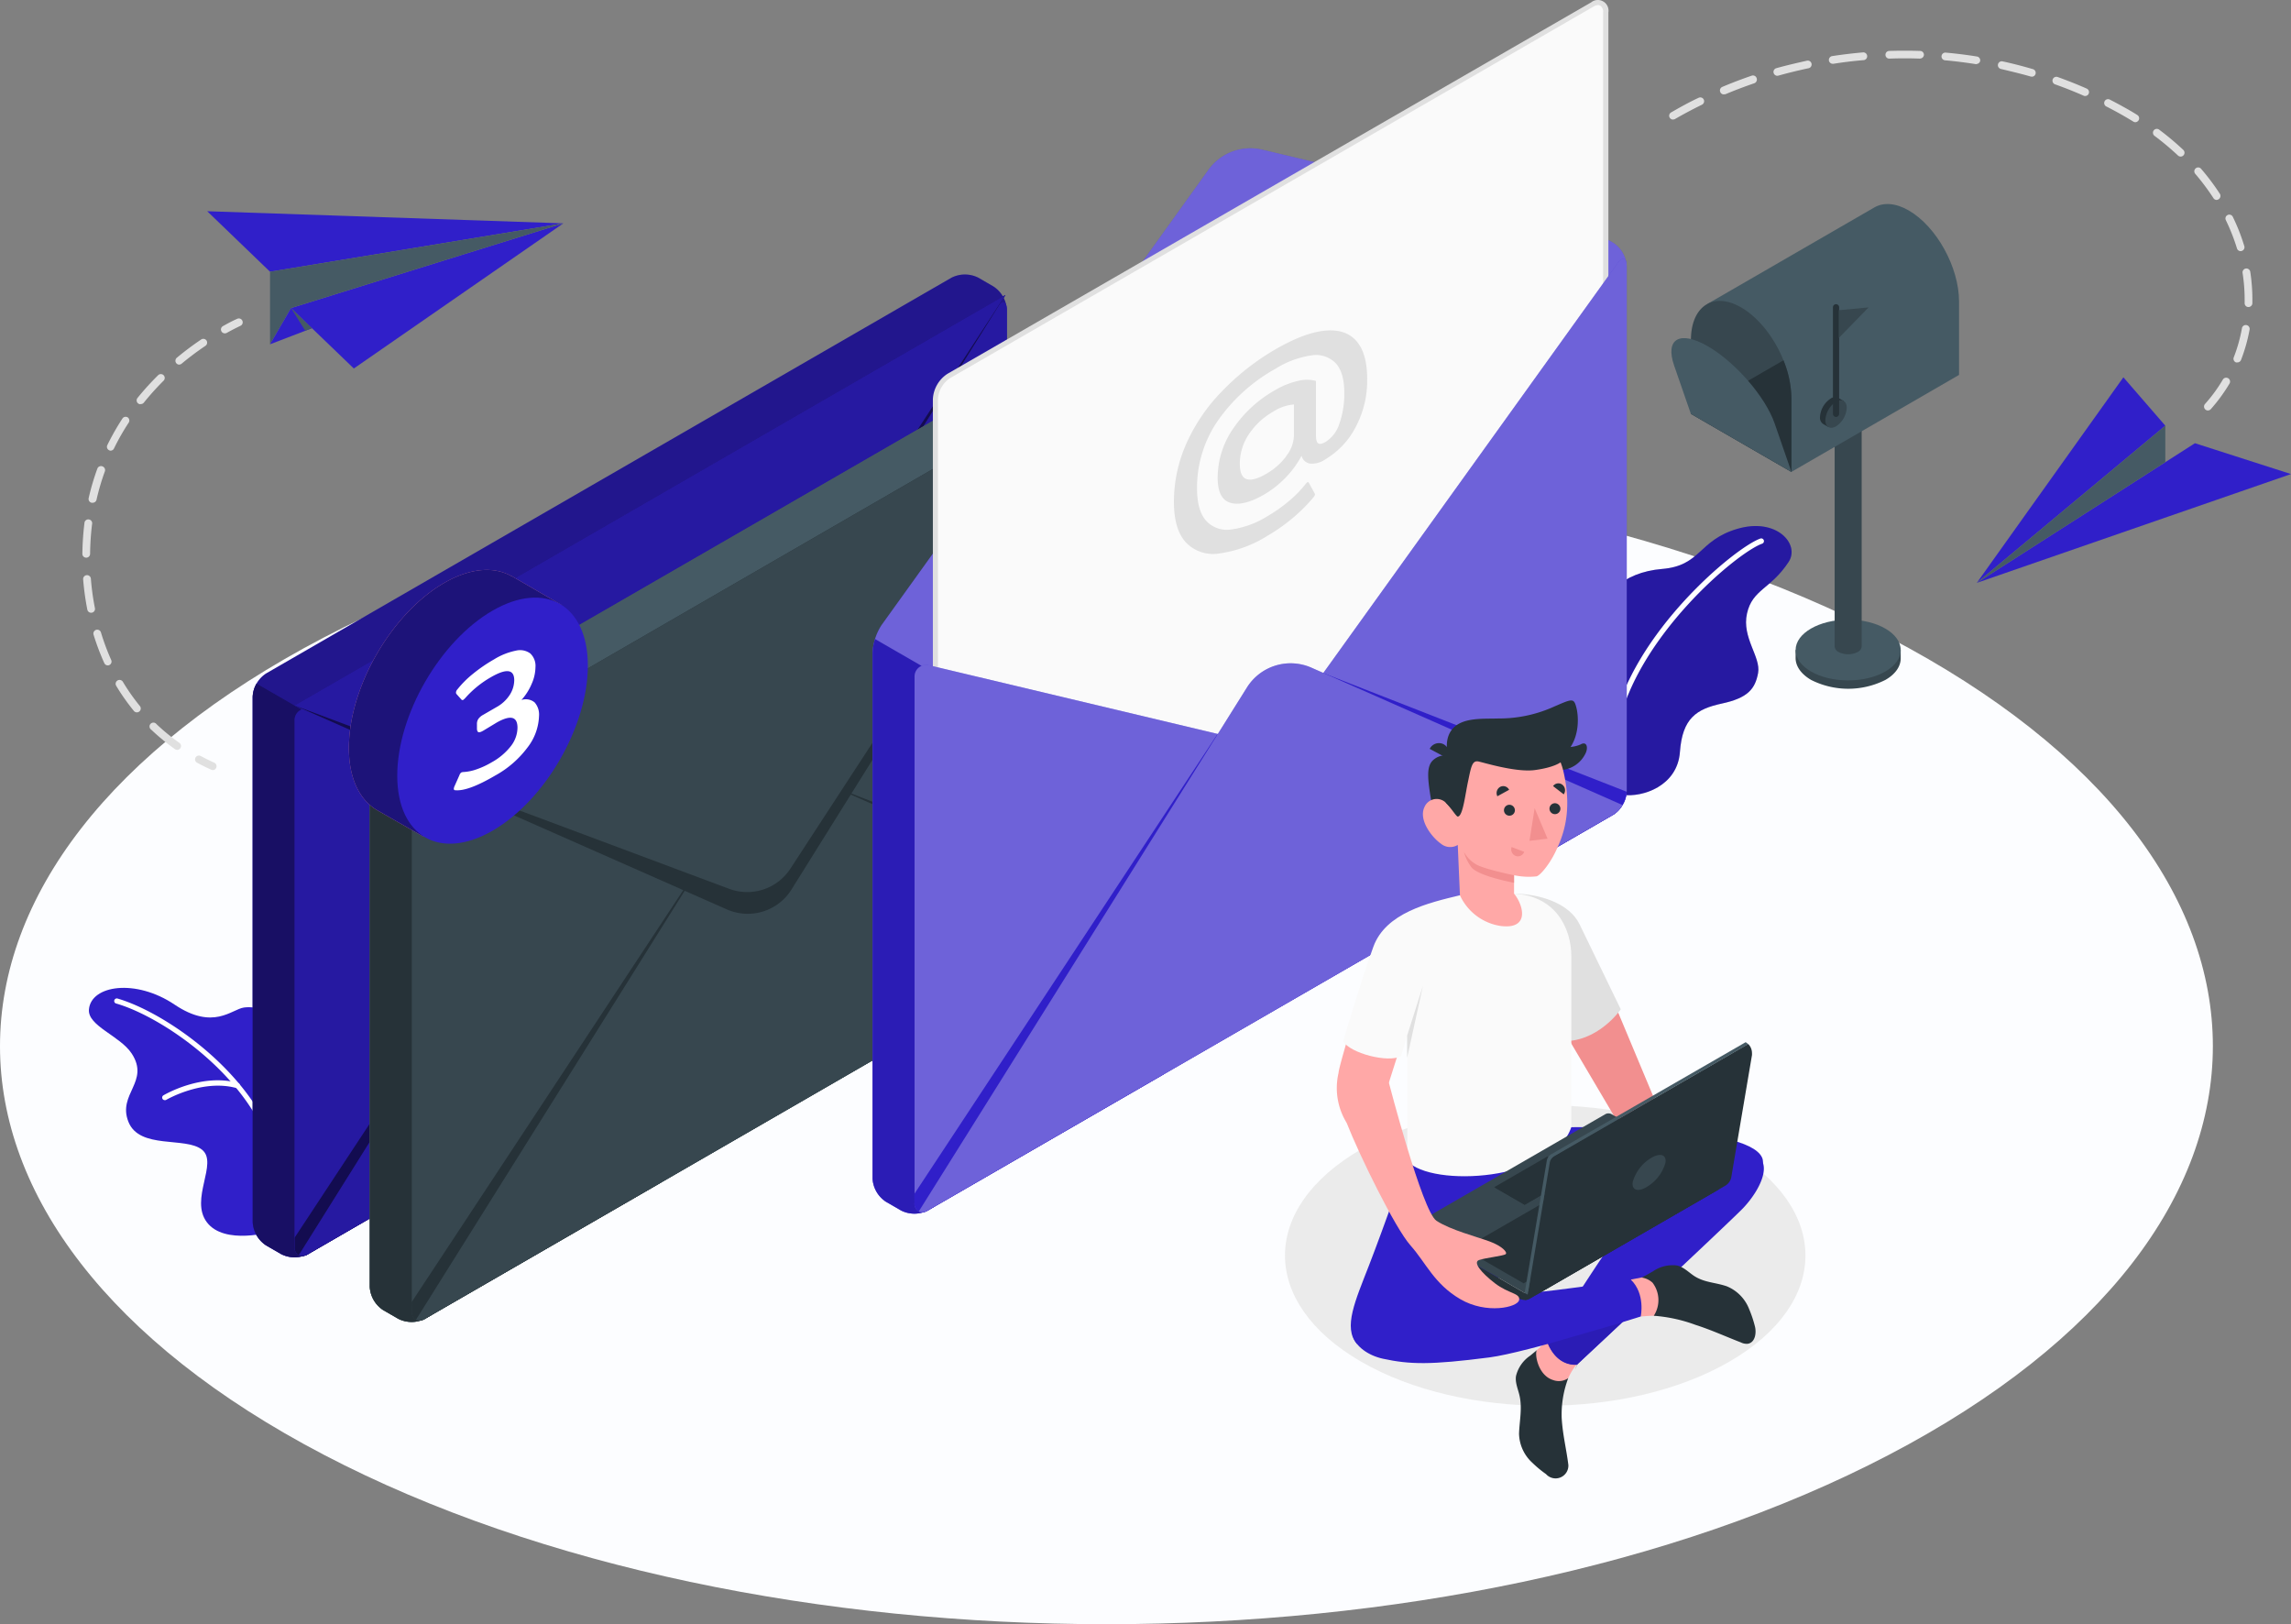 <svg xmlns="http://www.w3.org/2000/svg" width="453.539" height="321.505"><rect width="100%" height="100%" fill="#808080" stroke="none"/><path d="M64.155 287.994c85.544 44.686 224.228 44.686 309.762 0s85.544-117.142 0-161.828-224.228-44.686-309.762 0-85.545 117.137 0 161.828z" fill="#fcfdff"/><path d="M269.474 227.49c-20.123 11.608-20.123 30.444 0 42.063s52.731 11.618 72.854 0 20.112-30.454 0-42.063-52.741-11.619-72.854 0z" fill="#ebebeb"/><path d="M57.61 60.976l53.905-16.764-41.47 28.729zm53.906-16.765l-58.061 9.576L41.02 41.812z" fill="#301fc9"/><path d="M53.455 53.788v14.365l4.155-7.177 53.905-16.764z" fill="#455a64"/><path d="M53.455 68.152l8.3-3.185-4.14-3.992z" fill="#301fc9"/><path d="M57.61 60.975l4.145 3.992-1.327.5z" fill="#455a64"/><path d="M44.522 65.988a.766.766 0 0 1-.378-1.44c.919-.51 1.848-1.021 2.767-1.419a.766.766 0 1 1 .664 1.378c-.888.429-1.8.888-2.685 1.388a.817.817 0 0 1-.368.093zm-9.424 82.451a.765.765 0 0 1-.439-.133 41.862 41.862 0 0 1-4.707-3.859.766.766 0 1 1 1.021-1.113 39.816 39.816 0 0 0 4.543 3.716.766.766 0 0 1-.449 1.388zm-8-7.432a.756.756 0 0 1-.592-.276 41.8 41.8 0 0 1-3.5-4.972.77.77 0 1 1 1.317-.8 40.837 40.837 0 0 0 3.369 4.8.766.766 0 0 1-.1 1.072.735.735 0 0 1-.49.174zm-5.748-9.291a.766.766 0 0 1-.7-.449 47.909 47.909 0 0 1-2.144-5.687.766.766 0 0 1 1.46-.449 46.624 46.624 0 0 0 2.042 5.5.766.766 0 0 1-.378 1.021.714.714 0 0 1-.276.061zm-3.318-10.424a.766.766 0 0 1-.745-.623 53.09 53.09 0 0 1-.827-6 .768.768 0 0 1 1.531-.122 49.74 49.74 0 0 0 .8 5.83.755.755 0 0 1-.6.9zm-.97-10.9a.756.756 0 0 1-.755-.776 54.453 54.453 0 0 1 .408-6.044.766.766 0 1 1 1.511.184 54.11 54.11 0 0 0-.388 5.881.766.766 0 0 1-.776.755zm1.246-10.873a.51.51 0 0 1-.174 0 .766.766 0 0 1-.582-.909 47.738 47.738 0 0 1 1.715-5.83.766.766 0 0 1 1.021-.459.776.776 0 0 1 .459 1.021 46.349 46.349 0 0 0-1.654 5.636.766.766 0 0 1-.789.537zm3.635-10.311a.633.633 0 0 1-.337-.082.755.755 0 0 1-.357-1.021 49.289 49.289 0 0 1 3-5.278.766.766 0 0 1 1.021-.214.756.756 0 0 1 .225 1.021 46.3 46.3 0 0 0-2.91 5.1.755.755 0 0 1-.643.47zm5.87-9.188a.735.735 0 0 1-.47-.163.766.766 0 0 1-.123-1.082 54.109 54.109 0 0 1 4.084-4.5.765.765 0 0 1 1.082 1.082 54.7 54.7 0 0 0-3.941 4.38.756.756 0 0 1-.633.245zm7.677-7.841a.755.755 0 0 1-.582-.276.776.776 0 0 1 .092-1.082 60 60 0 0 1 4.849-3.635.766.766 0 0 1 1.021.2.776.776 0 0 1-.2 1.072 57 57 0 0 0-4.727 3.543.8.8 0 0 1-.457.169zm6.633 80.252a.715.715 0 0 1-.316-.071 41.704 41.704 0 0 1-2.787-1.378.755.755 0 0 1-.316-1.021.766.766 0 0 1 1.021-.316c.878.47 1.787.919 2.705 1.337a.766.766 0 0 1-.316 1.46z" fill="#e0e0e0"/><path d="M391.333 115.381l43.186-27.647 19.02 6.105z" fill="#301fc9"/><path d="M391.333 115.382l37.325-31.118-8.3-9.576z" fill="#301fc9"/><path d="M428.658 84.263v7.218l-37.325 23.9z" fill="#455a64"/><path d="M437.082 81.251a.735.735 0 0 1-.5-.194.776.776 0 0 1-.072-1.082 30.249 30.249 0 0 0 3.522-4.809.769.769 0 1 1 1.327.776 33.051 33.051 0 0 1-3.7 5.054.766.766 0 0 1-.577.255zm5.84-9.515a.877.877 0 0 1-.276 0 .766.766 0 0 1-.429-1.021 31 31 0 0 0 1.613-5.748.768.768 0 1 1 1.511.276 33 33 0 0 1-1.7 6.023.756.756 0 0 1-.715.47zm2.185-10.955a.755.755 0 0 1-.745-.776v-.8a34.112 34.112 0 0 0-.408-5.176.776.776 0 0 1 .643-.878.786.786 0 0 1 .878.643 35.874 35.874 0 0 1 .419 5.411v.827a.776.776 0 0 1-.786.745zm-1.542-11.067a.755.755 0 0 1-.725-.551 38.627 38.627 0 0 0-2.2-5.584.756.756 0 0 1 .357-1.021.766.766 0 0 1 1.021.357 38.928 38.928 0 0 1 2.277 5.809.756.756 0 0 1-.51.949.582.582 0 0 1-.22.042zm-4.737-10.138a.745.745 0 0 1-.643-.357 45.731 45.731 0 0 0-3.6-4.809.766.766 0 0 1 .082-1.082.755.755 0 0 1 1.072.082 46.6 46.6 0 0 1 3.737 4.982.786.786 0 0 1-.225 1.021.8.8 0 0 1-.419.153zm-7.147-8.586a.745.745 0 0 1-.521-.214 55.631 55.631 0 0 0-4.625-3.875.766.766 0 1 1 .919-1.225 55.236 55.236 0 0 1 4.758 3.992.766.766 0 0 1-.531 1.327zm-8.954-6.8a.766.766 0 0 1-.408-.123 75.86 75.86 0 0 0-5.278-2.961.766.766 0 1 1 .694-1.358 85.878 85.878 0 0 1 3.185 1.715c.755.419 1.491.858 2.205 1.307a.766.766 0 0 1 .255 1.021.786.786 0 0 1-.653.4zm-91.527-.521a.776.776 0 0 1-.664-.388.756.756 0 0 1 .276-1.021c1.776-1.021 3.6-2.042 5.452-2.9a.766.766 0 0 1 1.021.347.776.776 0 0 1-.357 1.021 87.09 87.09 0 0 0-5.36 2.848.725.725 0 0 1-.368.071zm81.573-4.666a.674.674 0 0 1-.306-.071 83.894 83.894 0 0 0-5.636-2.236.77.77 0 1 1 .521-1.45c1.93.694 3.859 1.46 5.738 2.287a.766.766 0 0 1-.316 1.47zm-71.517-.316a.756.756 0 0 1-.7-.47.766.766 0 0 1 .408-1.021 90.393 90.393 0 0 1 5.768-2.2.766.766 0 0 1 1.021.47.786.786 0 0 1-.48 1.021 89.937 89.937 0 0 0-5.676 2.154.807.807 0 0 1-.337.02zm60.98-3.532a.777.777 0 0 1-.214 0c-1.93-.562-3.91-1.021-5.881-1.5a.768.768 0 1 1 .327-1.5c2.042.439 4.023.96 5.983 1.531a.766.766 0 0 1-.214 1.5zm-50.383-.153a.766.766 0 0 1-.735-.562.756.756 0 0 1 .521-.939c1.97-.551 3.992-1.021 6-1.47a.766.766 0 1 1 .317 1.491 95.777 95.777 0 0 0-5.9 1.45zm39.439-2.307h-.153a92.17 92.17 0 0 0-6.024-.755.766.766 0 1 1 .133-1.521q3.063.276 6.126.766a.776.776 0 0 1 .633.878.766.766 0 0 1-.715.6zm-28.474-.071a.766.766 0 0 1-.755-.643.776.776 0 0 1 .643-.878 96.117 96.117 0 0 1 6.126-.735.77.77 0 0 1 .133 1.533 82.902 82.902 0 0 0-6.024.725zm17.3-1.021a80.43 80.43 0 0 0-6.075 0 .745.745 0 0 1-.786-.735.756.756 0 0 1 .745-.786 94.792 94.792 0 0 1 6.126 0 .766.766 0 0 1 .745.786.776.776 0 0 1-.756.715z" fill="#e0e0e0"/><g transform="translate(330.875 40.387)"><path d="M45.4 89.92v-1.633H45a6.391 6.391 0 0 0-2.644-2.593 16.263 16.263 0 0 0-14.722 0 6.391 6.391 0 0 0-2.644 2.593h-.4v1.582c0 1.562 1.021 3.134 3.063 4.329a16.335 16.335 0 0 0 14.722 0c2.024-1.154 3.035-2.726 3.025-4.278z" fill="#37474f"/><ellipse cx="10.403" cy="6.013" rx="10.403" ry="6.013" transform="translate(24.593 82.273)" fill="#455a64"/><path d="M32.322 38.22v49.362a1.338 1.338 0 0 0 .776 1.092 4.2 4.2 0 0 0 3.788 0 1.327 1.327 0 0 0 .786-1.092V38.22z" fill="#37474f"/><path d="M46.992 1.272c-2.6-1.5-4.972-1.623-6.748-.633L7.176 19.751l16.59 33.272 33.18-19.194V19.271c.001-6.769-4.461-14.824-9.954-17.999z" fill="#455a64"/><path d="M23.766 38.454v14.569L3.868 41.529v-14.56c0-6.769 4.451-9.678 9.944-6.5 3.522 2.042 6.616 6.064 8.382 10.475a20.7 20.7 0 0 1 1.572 7.514z" fill="#37474f"/><path d="M23.766 38.455v14.569l-19.9-11.5 18.326-10.587a20.7 20.7 0 0 1 1.574 7.518z" fill="#263238"/><path d="M20.448 43.447c-1.827-5.288-7.769-12.149-13.272-15.314s-8.464-1.46-6.636 3.829l3.318 9.576 19.908 11.5s-1.48-4.303-3.318-9.591z" fill="#455a64"/><path d="M34.139 39.006l-1.113-.643a1.49 1.49 0 0 0-1.491.143 4.686 4.686 0 0 0-2.113 3.665 1.48 1.48 0 0 0 .623 1.368l1.021.592.194-.316a2.041 2.041 0 0 0 .6-.235 4.666 4.666 0 0 0 2.116-3.66 2.172 2.172 0 0 0-.072-.541z" fill="#263238"/><path d="M32.597 39.133a4.666 4.666 0 0 0-2.113 3.655c0 1.348.949 1.889 2.113 1.215a4.655 4.655 0 0 0 2.113-3.655c.031-1.352-.99-1.893-2.113-1.215z" fill="#37474f"/><path d="M32.598 42.143a.613.613 0 0 1-.613-.613V20.466a.613.613 0 1 1 1.225 0v21.062a.613.613 0 0 1-.612.615z" fill="#263238"/><path d="M33.148 21.017v5.493l5.891-6.044z" fill="#37474f"/></g><path d="M54.313 243.605c-.51.276-9.883 2.93-13.354-1.654s2.3-11.731-.96-14.365-12.384 0-14.579-5.533 4.308-7.922.653-13.507c-2.307-3.522-8.76-5.462-8.464-8.739.429-4.788 9.25-6.126 16.948-.949s11.292.929 13.732.582 7.708.419 7.545 8.994-1.521 35.171-1.521 35.171z" fill="#301fc9"/><path d="M54.935 231.441a.521.521 0 0 1-.51-.429c-2.685-16.335-21.6-29.536-31.445-32.374a.5.5 0 0 1-.347-.633.51.51 0 0 1 .633-.347c10.056 2.91 29.416 16.478 32.169 33.19a.51.51 0 0 1-.419.582z" fill="#fff"/><path d="M32.618 217.771a.51.51 0 0 1-.265-.949c.306-.184 7.6-4.441 14.763-2.45a.527.527 0 0 1-.265 1.021c-6.759-1.879-13.905 2.3-13.977 2.338a.458.458 0 0 1-.256.04z" fill="#fff"/><path d="M321.203 157.341c4.022.551 10.873-1.776 11.363-8.474s3.257-8.515 8.331-9.607 6.565-2.859 7.147-6.044-3.277-6.993-2.195-11.792 4.7-4.788 8.249-10.209c2.277-3.492-2.389-8.821-10.158-6.534s-7.147 7.3-14.916 7.943-12.639 5.36-12.792 11.23 4.971 33.487 4.971 33.487z" fill="#301fc9"/><path d="M321.203 157.341c4.022.551 10.873-1.776 11.363-8.474s3.257-8.515 8.331-9.607 6.565-2.859 7.147-6.044-3.277-6.993-2.195-11.792 4.7-4.788 8.249-10.209c2.277-3.492-2.389-8.821-10.158-6.534s-7.147 7.3-14.916 7.943-12.639 5.36-12.792 11.23 4.971 33.487 4.971 33.487z" opacity=".2"/><path d="M319.735 144.498h-.061a.511.511 0 0 1-.4-.6c3.757-18.571 24.247-35.569 29.24-37.3a.538.538 0 0 1 .337 1.021c-4.88 1.695-24.9 18.377-28.586 36.539a.521.521 0 0 1-.53.34z" fill="#fff"/><path d="M50.025 137.909a5.86 5.86 0 0 1 2.654-4.594l135.692-78.347a5.9 5.9 0 0 1 5.3 0l2.991 1.736a5.829 5.829 0 0 1 2.654 4.594v104.016a5.891 5.891 0 0 1-2.654 4.594L60.969 248.245a5.86 5.86 0 0 1-5.309 0l-2.981-1.725a5.881 5.881 0 0 1-2.654-4.594z" fill="#301fc9"/><path d="M50.025 137.909a5.86 5.86 0 0 1 2.654-4.594l135.692-78.347a5.9 5.9 0 0 1 5.3 0l2.991 1.736a5.829 5.829 0 0 1 2.654 4.594v104.016a5.891 5.891 0 0 1-2.654 4.594L60.969 248.245a5.86 5.86 0 0 1-5.309 0l-2.981-1.725a5.881 5.881 0 0 1-2.654-4.594z" opacity=".3"/><path d="M62.46 142.037l-11.659-6.738a5.431 5.431 0 0 0-.776 2.614v104.012a5.881 5.881 0 0 0 2.654 4.594l2.981 1.725a5.86 5.86 0 0 0 5.309 0l1.491-.858z" fill="#301fc9"/><path d="M62.46 142.037l-11.659-6.738a5.431 5.431 0 0 0-.776 2.614v104.012a5.881 5.881 0 0 0 2.654 4.594l2.981 1.725a5.86 5.86 0 0 0 5.309 0l1.491-.858z" opacity=".5"/><path d="M199.315 61.302v104.013a5.411 5.411 0 0 1-.827 2.685 5.685 5.685 0 0 1-1.552 1.736l-.1.061-.174.112L60.97 248.245a1.889 1.889 0 0 1-1.807.2 1.828 1.828 0 0 1-.848-1.69V142.701a2.307 2.307 0 0 1 2.981-2.348l57.06 13.569 7.473 1.776a4.921 4.921 0 0 0 4.768-1.787l8.658-12.057 58.275-81.132c.98-1.37 1.785-1.115 1.785.58z" fill="#301fc9"/><path d="M199.315 61.302v104.013a5.411 5.411 0 0 1-.827 2.685 5.685 5.685 0 0 1-1.552 1.736l-.1.061-.174.112L60.97 248.245a1.889 1.889 0 0 1-1.807.2 1.828 1.828 0 0 1-.848-1.69V142.701a2.307 2.307 0 0 1 2.981-2.348l57.06 13.569 7.473 1.776a4.921 4.921 0 0 0 4.768-1.787l8.658-12.057 58.275-81.132c.98-1.37 1.785-1.115 1.785.58z" opacity=".2"/><path d="M196.662 169.904l.174-.112.1-.061a5.687 5.687 0 0 0 1.552-1.736 5.38 5.38 0 0 0 .827-2.644l-60.06-23.477 40.22 37.979z" fill="#301fc9"/><path d="M196.662 169.904l.174-.112.1-.061a5.687 5.687 0 0 0 1.552-1.736 5.38 5.38 0 0 0 .827-2.644l-60.06-23.477 40.22 37.979z" opacity=".6"/><path d="M58.315 246.755a1.828 1.828 0 0 0 .827 1.746 1.889 1.889 0 0 0 1.807-.2l46.738-27.065 10.669-67.386-60.041 91.139z" fill="#301fc9"/><path d="M58.315 246.755a1.828 1.828 0 0 0 .827 1.746 1.889 1.889 0 0 0 1.807-.2l46.738-27.065 10.669-67.386-60.041 91.139z" opacity=".6"/><path d="M198.489 167.999a5.686 5.686 0 0 1-1.552 1.736l-.1.061-135.868 78.449a1.889 1.889 0 0 1-1.807.2l64.983-103.737a10.209 10.209 0 0 1 12.782-3.9z" fill="#301fc9"/><path d="M198.489 167.999a5.686 5.686 0 0 1-1.552 1.736l-.1.061-135.868 78.449a1.889 1.889 0 0 1-1.807.2l64.983-103.737a10.209 10.209 0 0 1 12.782-3.9z" opacity=".2"/><path d="M58.315 139.638l62.41 27.565a10.209 10.209 0 0 0 12.782-3.931l65.534-104.88z" fill="#301fc9"/><path d="M58.315 139.638l62.41 27.565a10.209 10.209 0 0 0 12.782-3.931l65.534-104.88z" opacity=".6"/><path d="M58.315 139.638l62.849 23.481a10.209 10.209 0 0 0 12.118-3.982l65.759-100.745z" fill="#301fc9"/><path d="M58.315 139.638l62.849 23.481a10.209 10.209 0 0 0 12.118-3.982l65.759-100.745z" opacity=".2"/><path d="M73.2 150.726a5.83 5.83 0 0 1 2.654-4.594l135.692-78.347a5.86 5.86 0 0 1 5.309 0l2.991 1.725a5.86 5.86 0 0 1 2.644 4.594v104.013a5.881 5.881 0 0 1-2.644 4.594l-135.7 78.336a5.9 5.9 0 0 1-5.3 0l-2.991-1.725a5.891 5.891 0 0 1-2.654-4.594z" fill="#455a64"/><path d="M73.2 150.726a5.83 5.83 0 0 1 2.654-4.594l135.692-78.347a5.86 5.86 0 0 1 5.309 0l2.991 1.725a5.86 5.86 0 0 1 2.644 4.594v104.013a5.881 5.881 0 0 1-2.644 4.594l-135.7 78.336a5.9 5.9 0 0 1-5.3 0l-2.991-1.725a5.891 5.891 0 0 1-2.654-4.594z" fill="#455a64"/><path d="M85.645 154.871l-11.669-6.728a5.4 5.4 0 0 0-.776 2.614v103.982a5.891 5.891 0 0 0 2.654 4.594l2.991 1.725a5.9 5.9 0 0 0 5.3 0l1.5-.868z" fill="#263238"/><path d="M222.502 74.105v104.013a5.411 5.411 0 0 1-.827 2.685 5.685 5.685 0 0 1-1.552 1.736l-.1.061-.174.112-135.694 78.336a1.889 1.889 0 0 1-1.807.2 1.827 1.827 0 0 1-.827-1.746v-104a2.307 2.307 0 0 1 2.981-2.348l57.06 13.568 7.473 1.776a4.921 4.921 0 0 0 4.768-1.787l8.647-12.057 58.275-81.134c.94-1.345 1.777-1.11 1.777.585z" fill="#37474f"/><path d="M219.85 182.712l.174-.112.1-.061a5.687 5.687 0 0 0 1.552-1.736 5.4 5.4 0 0 0 .817-2.634l-60.053-23.482 40.21 37.958zM81.5 259.513a1.828 1.828 0 0 0 .827 1.746 1.889 1.889 0 0 0 1.807-.2l46.718-26.973 10.669-67.382L81.48 257.77z" fill="#263238"/><path d="M221.665 180.803a5.686 5.686 0 0 1-1.552 1.736l-.1.061-135.858 78.448a1.889 1.889 0 0 1-1.807.2l64.972-103.721a10.209 10.209 0 0 1 12.782-3.92z" fill="#37474f"/><path d="M81.5 152.454l62.41 27.565a10.209 10.209 0 0 0 12.772-3.931l65.533-104.934z" fill="#263238"/><path d="M81.5 152.454l62.839 23.481a10.209 10.209 0 0 0 12.129-3.982l65.747-100.799z" fill="#37474f"/><path d="M172.731 233.289V129.276a11.168 11.168 0 0 1 1.787-5.544l64.717-90.118a10.209 10.209 0 0 1 10.659-3.982l60.857 14.465a25.521 25.521 0 0 1 5.636 2.246l2.991 1.725a5.89 5.89 0 0 1 2.644 4.594v104.016a5.911 5.911 0 0 1-2.644 4.594l-135.7 78.336a5.87 5.87 0 0 1-5.3 0l-2.991-1.725a5.881 5.881 0 0 1-2.654-4.594z" fill="#301fc9"/><path d="M172.731 233.289V129.276a11.168 11.168 0 0 1 1.787-5.544l64.717-90.118a10.209 10.209 0 0 1 10.659-3.982l60.857 14.465a25.521 25.521 0 0 1 5.636 2.246l2.991 1.725a5.89 5.89 0 0 1 2.644 4.594v104.016a5.911 5.911 0 0 1-2.644 4.594l-135.7 78.336a5.87 5.87 0 0 1-5.3 0l-2.991-1.725a5.881 5.881 0 0 1-2.654-4.594z" fill="#fff" opacity=".3"/><path d="M185.166 79.006v132.721c0 1.685 1.194 2.379 2.654 1.531l127.4-73.507a5.85 5.85 0 0 0 2.654-4.594V2.435c0-1.695-1.184-2.379-2.654-1.531L187.816 74.406A5.86 5.86 0 0 0 185.162 79z" fill="#fafafa"/><path d="M186.636 214.146a1.869 1.869 0 0 1-.939-.245 2.317 2.317 0 0 1-1.021-2.154V79.025a6.36 6.36 0 0 1 2.91-5.043L314.986.475a2.113 2.113 0 0 1 3.42 1.981v132.721a6.33 6.33 0 0 1-2.91 5.033l-127.4 73.507a2.91 2.91 0 0 1-1.46.429zM316.406.995a1.96 1.96 0 0 0-.929.3l-127.4 73.558a5.391 5.391 0 0 0-2.4 4.155v132.719a1.133 1.133 0 0 0 1.889 1.092l127.4-73.507a5.38 5.38 0 0 0 2.4-4.155V2.435a1.419 1.419 0 0 0-.521-1.276.878.878 0 0 0-.439-.164z" fill="#e0e0e0"/><path d="M182.419 131.808l-9.188-5.309a9.719 9.719 0 0 0-.49 2.777v104.013a5.881 5.881 0 0 0 2.654 4.594l2.981 1.725a5.84 5.84 0 0 0 5.3 0l1.276-.725z" fill="#301fc9"/><path d="M182.419 131.808l-9.188-5.309a9.719 9.719 0 0 0-.49 2.777v104.013a5.881 5.881 0 0 0 2.654 4.594l2.981 1.725a5.84 5.84 0 0 0 5.3 0l1.276-.725z" opacity=".1"/><path d="M322.031 52.665v104.013a5.411 5.411 0 0 1-.827 2.685 5.687 5.687 0 0 1-1.552 1.736l-.1.061-.174.112-135.693 78.336a1.889 1.889 0 0 1-1.807.2 1.827 1.827 0 0 1-.827-1.746v-104a2.307 2.307 0 0 1 2.981-2.348l57.029 13.568 7.473 1.776a4.921 4.921 0 0 0 4.778-1.787l8.658-12.057 58.275-81.134c.981-1.345 1.786-1.11 1.786.585z" fill="#301fc9"/><path d="M322.031 52.665v104.013a5.411 5.411 0 0 1-.827 2.685 5.687 5.687 0 0 1-1.552 1.736l-.1.061-.174.112-135.693 78.336a1.889 1.889 0 0 1-1.807.2 1.827 1.827 0 0 1-.827-1.746v-104a2.307 2.307 0 0 1 2.981-2.348l57.029 13.568 7.473 1.776a4.921 4.921 0 0 0 4.778-1.787l8.658-12.057 58.275-81.134c.981-1.345 1.786-1.11 1.786.585z" fill="#fff" opacity=".3"/><path d="M319.378 161.272l.174-.112.1-.061a5.686 5.686 0 0 0 1.552-1.736 5.431 5.431 0 0 0 .817-2.644l-60.05-23.482 40.215 37.969zm-138.347 76.802a1.827 1.827 0 0 0 .827 1.746 1.889 1.889 0 0 0 1.807-.2l46.718-26.973 10.669-67.382-60.041 91.066z" fill="#301fc9"/><path d="M321.206 159.363a5.686 5.686 0 0 1-1.552 1.736l-.1.061-135.868 78.448a1.889 1.889 0 0 1-1.807.2l64.97-103.721a10.209 10.209 0 0 1 12.772-3.92z" fill="#301fc9"/><path d="M321.206 159.363a5.686 5.686 0 0 1-1.552 1.736l-.1.061-135.868 78.448a1.889 1.889 0 0 1-1.807.2l64.97-103.721a10.209 10.209 0 0 1 12.772-3.92z" fill="#fff" opacity=".3"/><path d="M241.267 109.572a7.433 7.433 0 0 1-6.544-2.246c-1.552-1.725-2.328-4.39-2.328-7.973a28.372 28.372 0 0 1 2.542-11.72 35.425 35.425 0 0 1 7-10.209 48.5 48.5 0 0 1 10.618-8.31q5.748-3.308 9.811-3.665c2.726-.245 4.778.459 6.187 2.093s2.1 4.135 2.1 7.483a19.572 19.572 0 0 1-2.287 9.536 15.906 15.906 0 0 1-6.044 6.391 4.451 4.451 0 0 1-3.063.8 2.042 2.042 0 0 1-1.593-1.542 18.711 18.711 0 0 1-3.206 4.38 19.865 19.865 0 0 1-4.37 3.4c-2.777 1.572-4.992 2.042-6.626 1.5s-2.409-2.2-2.409-4.952a17.223 17.223 0 0 1 3.063-9.689 24.6 24.6 0 0 1 8.331-7.637 15.548 15.548 0 0 1 4.482-1.8 6.851 6.851 0 0 1 3.583 0v10.75c0 .868.153 1.4.449 1.6s.786.1 1.48-.3a6.6 6.6 0 0 0 2.705-3.583 17.674 17.674 0 0 0 .97-6.2q0-4.022-1.756-5.85a5.472 5.472 0 0 0-4.809-1.47 18.377 18.377 0 0 0-7.014 2.614 34.323 34.323 0 0 0-11.383 10.209 23.37 23.37 0 0 0-4.186 13.487q0 4.4 1.807 6.422a5.574 5.574 0 0 0 4.982 1.715 18.163 18.163 0 0 0 7.147-2.624 29.216 29.216 0 0 0 4.237-2.981 22.591 22.591 0 0 0 3.339-3.41 1.8 1.8 0 0 1 .357-.347c.092-.051.184 0 .265.123l1.123 2.042a1.1 1.1 0 0 1 .092.255 1.021 1.021 0 0 1-.316.592 31.573 31.573 0 0 1-4.084 4.084 35.954 35.954 0 0 1-4.992 3.512 24.124 24.124 0 0 1-9.66 3.52zm13.272-19.194a6.84 6.84 0 0 0 1.613-4.084v-6.228a8.8 8.8 0 0 0-4.084 1.409 14.079 14.079 0 0 0-4.839 4.5 10.4 10.4 0 0 0-1.787 5.789c0 1.725.429 2.757 1.3 3.063s2.205 0 4.033-1.092a12.884 12.884 0 0 0 3.808-3.359z" fill="#e0e0e0"/><path d="M111.235 119.802l-9.954-5.768h-.071c-3.4-1.919-8.086-1.634-13.272 1.358-10.424 6.013-18.867 20.643-18.867 32.67 0 6.013 2.1 10.209 5.5 12.251l9.26 5.3 1.674-2.787a19.4 19.4 0 0 0 5.411-2.1c10.414-6.023 18.867-20.653 18.867-32.67a20.48 20.48 0 0 0-.592-4.819z" fill="#f28f8f"/><path d="M111.235 119.802l-9.954-5.768h-.071c-3.4-1.919-8.086-1.634-13.272 1.358-10.424 6.013-18.867 20.643-18.867 32.67 0 6.013 2.1 10.209 5.5 12.251l9.26 5.3 1.674-2.787a19.4 19.4 0 0 0 5.411-2.1c10.414-6.023 18.867-20.653 18.867-32.67a20.48 20.48 0 0 0-.592-4.819z" fill="#301fc9"/><path d="M111.235 119.802l-9.954-5.768h-.071c-3.4-1.919-8.086-1.634-13.272 1.358-10.424 6.013-18.867 20.643-18.867 32.67 0 6.013 2.1 10.209 5.5 12.251l9.26 5.3 1.674-2.787a19.4 19.4 0 0 0 5.411-2.1c10.414-6.023 18.867-20.653 18.867-32.67a20.48 20.48 0 0 0-.592-4.819z" opacity=".4"/><path d="M97.508 120.874c-10.424 6.023-18.867 20.653-18.867 32.67s8.443 16.907 18.867 10.893 18.867-20.643 18.867-32.67-8.444-16.906-18.867-10.893z" fill="#301fc9"/><path d="M90.137 156.423a.266.266 0 0 1-.3-.286 1.572 1.572 0 0 1 .163-.551l.949-2.134a1.082 1.082 0 0 1 .357-.531 1.153 1.153 0 0 1 .449-.1 9.189 9.189 0 0 0 2.491-.5 15.906 15.906 0 0 0 3.063-1.409 12.4 12.4 0 0 0 3.88-3.287 6.034 6.034 0 0 0 1.256-3.563c0-2.256-1.378-2.583-4.135-1.021l-2.685 1.623c-.439.245-.745.337-.929.255s-.276-.327-.276-.735v-.85a1.767 1.767 0 0 1 .276-1.021 2.747 2.747 0 0 1 .929-.8l2.665-1.542a7.29 7.29 0 0 0 2.634-2.44 5.483 5.483 0 0 0 .878-2.869q0-3.277-4.615-.613a20.031 20.031 0 0 0-5.043 4.084 3.216 3.216 0 0 1-.449.419.3.3 0 0 1-.357-.082l-.909-1.021a.51.51 0 0 1-.163-.368 1.021 1.021 0 0 1 .286-.623 19.561 19.561 0 0 1 3.063-3.063 30.914 30.914 0 0 1 4.2-2.879 13.17 13.17 0 0 1 4.339-1.725 3.42 3.42 0 0 1 2.828.562 3.379 3.379 0 0 1 1.021 2.726 8.341 8.341 0 0 1-.735 3.257 11.343 11.343 0 0 1-2.042 3.226 2.746 2.746 0 0 1 2.614.48 3.645 3.645 0 0 1 .868 2.675 10.71 10.71 0 0 1-2.266 6.228 19.959 19.959 0 0 1-6.411 5.574q-5.393 3.159-7.894 2.904z" fill="#fff"/><g><path d="M304.227 267.266l.194-.174c.143-.123.3-.245.429-.378l.459-.449.459-.439a10.7 10.7 0 0 0 .766-.8l3.635 2.716 2.42 1.807a11.812 11.812 0 0 0-2.124 3.236s-.725 1.174-3.185.582c-3.043-.7-3.526-5.172-3.053-6.101z" fill="#ffa8a7"/><path d="M268.627 266.02c-2.777-3.226-.306-8.586 2.389-15.539 2.961-7.647 7.535-20.643 7.535-20.643l32.476-6.708s34.6-.664 37.775 5.952c2.573 5.3-20.215 13.272-23.482 13.558l-20 1.052-2.1 1.021-14.048 17.774z" fill="#301fc9"/><path d="M328.464 234.503a81.744 81.744 0 0 0-7.034 8.168c-5.85 8.167-15.11 23-15.11 23s1.44 4.7 5.86 4.492c0 0 30.424-28.413 32.915-31.036 3.767-3.982 6.789-10.546.276-11.087s-14.371 3.73-16.907 6.463z" fill="#301fc9"/><path d="M321.266 242.834s5.431-7.943 11.057-11.23c0 0-5.595 1.1-14.068 11.414z" fill="#301fc9"/><path d="M321.266 242.834s5.431-7.943 11.057-11.23c0 0-5.595 1.1-14.068 11.414z" opacity=".1"/><path d="M324.962 252.88l-2.134.408 1.981 7.32s1.919-.184 2.583-.143a10.892 10.892 0 0 0 2.767-1.072l-.51-4.472-2.348-2.45z" fill="#ffa8a7"/><path d="M341.807 254.606a7.984 7.984 0 0 1 4.472 4.553 22.885 22.885 0 0 1 1.113 3.308c.337 1.184.174 3.2-1.327 3.522a2.48 2.48 0 0 1-1.419-.255c-3.012-1.164-5.952-2.511-9.035-3.492a30 30 0 0 0-8.219-1.787 5.687 5.687 0 0 0-.245-6.544 3.961 3.961 0 0 0-2.185-1.021c.776-.347 1.5-.8 2.246-1.215a6.809 6.809 0 0 1 4.768-1.174c1.286.276 2.266 1.3 3.359 2.042 2.082 1.359 4.094 1.267 6.472 2.063z" fill="#263238"/><path d="M273.008 259.006c2.685-.827 6.973-1.562 19.694-2.215s30.128-3.512 30.128-3.512c2.961 2.848 1.981 7.32 1.981 7.32s-22.593 7.147-29.954 8.1c-11.72 1.511-15.763 1.4-21.052.265-5.944-1.275-9.691-7.232-.797-9.958z" fill="#301fc9"/><path d="M319.5 198.414l9.556 22.838-6.84 4.206-13.15-22.267z" fill="#f28f8f"/><path d="M299.735 176.893c5.227.061 10.975 1.96 12.956 6.054l8.167 16.845s-4.615 6.759-11.945 6.279z" fill="#e0e0e0"/><path d="M264.982 212.39c.061-.888 1.337-5.227 2.705-9.9l9.923 3.43-2.665 8.4-8.361 7.933a13.15 13.15 0 0 1-1.6-9.862z" fill="#ffa8a7"/><path d="M289.046 177.21c-6.228 1.5-14.712 3.451-17.172 10.209s-5.983 18.693-5.983 18.693c1.368 2.369 8.872 4.329 11.475 2.961l1.225-4.084v24.834c4.87 5.3 28.892 3.941 32.476-6.708v-33.828c0-5.411-3-11.914-11.3-12.394z" fill="#fafafa"/><path d="M278.56 205.009l3.124-9.832-3.124 14.232z" fill="#e0e0e0"/><path d="M286.677 149.532a3.706 3.706 0 0 0-3.063 1.021c-1.317 1.348-1.021 3.839 0 9.556l4.084.459zm23.696-1.654a6.331 6.331 0 0 0 2.542-.521c1.246-.715 1.572.7.888 1.93a5.809 5.809 0 0 1-4.717 3.144c0-.174-1.164-3.175-1.164-3.175z" fill="#263238"/><path d="M288.587 160.629c-.6.357-1.47-.8-2.215-1.582a2.614 2.614 0 0 0-4.38.715c-1.235 2.6 1.572 6.064 3.216 7.208a2.889 2.889 0 0 0 3.379.286l.429 9.954a10.608 10.608 0 0 0 8 6.075c5.84.786 4.635-4.033 2.716-6.391v-3.645a14.009 14.009 0 0 0 4.451.225c.755-.2 2.573-2.4 3.747-4.86 1.317-2.756 3.512-7.657 1.562-15.957-2.1-8.9-11.669-9.188-17.356-5.585s-3.549 13.557-3.549 13.557z" fill="#ffa8a7"/><path d="M288.583 161.639c-.306 0-1.46-1.909-2.215-2.593-1.021-.949.306-9.515.306-9.515s-1.021-3.257 1.021-5.411 6.044-1.8 8.964-1.9a26.238 26.238 0 0 0 10.414-2.093c4.145-1.8 4.451-2.042 4.962-.194s.715 5.983-1.756 8.77l-1.348 2.2s-1.256 1.021-5.1 1.531-10.444-1.6-11.23-1.715c-1.123-.153-1.358.929-1.96 3.89-.574 2.6-1.034 7.011-2.058 7.03z" fill="#263238"/><path d="M286.687 150.196l-3.655-1.96a2.042 2.042 0 0 1 2.767-.909 2.185 2.185 0 0 1 .888 2.869z" fill="#263238"/><path d="M299.724 173.253s-5.411-1.092-7.3-2.042a6.259 6.259 0 0 1-2.614-2.593 8.576 8.576 0 0 0 1.491 3.063c1.378 1.766 8.423 3.063 8.423 3.063z" fill="#f28f8f"/><path d="M299.898 160.425a1.082 1.082 0 1 1-1.082-1.123 1.1 1.1 0 0 1 1.082 1.123zm-1.143-4.084l-2.328 1.276a1.409 1.409 0 0 1 .541-1.848 1.3 1.3 0 0 1 1.787.572z" fill="#263238"/><path d="M299.253 167.673l2.481.939a1.307 1.307 0 0 1-1.685.817 1.389 1.389 0 0 1-.8-1.756z" fill="#f28f8f"/><path d="M309.566 157.24l-2.113-1.634a1.286 1.286 0 0 1 1.838-.276 1.4 1.4 0 0 1 .275 1.91zm-.658 2.879a1.082 1.082 0 1 1-1.082-1.123 1.1 1.1 0 0 1 1.082 1.123z" fill="#263238"/><path d="M303.808 159.986l-1.021 6.452 3.573-.419z" fill="#f28f8f"/><path d="M341.052 233.258l-22-12.7a1.276 1.276 0 0 0-1.266 0l-38.582 22.276 22.624 13.109z" fill="#37474f"/><path d="M301.623 254.034l-11.863-6.84 34.691-20.031 11.924 6.81zm-5.829-19.03l.225.122 5.809 3.359 10.342-5.973.214-.123-6.034-3.481z" fill="#263238"/><path d="M296.019 235.126l5.809 3.359 10.342-5.973-5.819-3.359zm-16.815 7.709v.521a2.134 2.134 0 0 0 1.021 1.838l20.5 11.833a2.113 2.113 0 0 0 2.124 0l37.1-21.44a2.144 2.144 0 0 0 1.021-1.838v-.521l-39.143 22.716z" fill="#263238"/><path d="M301.828 255.944v1.409a2.042 2.042 0 0 0 1.021-.286l37.1-21.44a2.144 2.144 0 0 0 1.021-1.838v-.521z" fill="#263238"/><path d="M302.43 256.219a2.522 2.522 0 0 0 2.164-.174l36.937-21.327a2.481 2.481 0 0 0 1.215-1.756l4.084-24.1a2.912 2.912 0 0 0 0-.419 2.532 2.532 0 0 0-.745-1.787l-38.387 22.165a1.847 1.847 0 0 0-.9 1.3z" fill="#263238"/><path d="M301.828 255.944l.255.143a3.67 3.67 0 0 0 .347.174l4.37-26.105a1.848 1.848 0 0 1 .9-1.3l38.387-22.164a3.208 3.208 0 0 0-.51-.388l-38.459 22.164a1.868 1.868 0 0 0-.909 1.3z" fill="#455a64"/><path d="M323.227 233.952a8.167 8.167 0 0 1 3.726-4.788c1.787-1.021 3.012-.562 2.746 1.021a8.168 8.168 0 0 1-3.726 4.788c-1.787 1.072-3.012.552-2.746-1.021z" fill="#37474f"/><path d="M274.946 214.3s6.626 25.523 9.423 27.351 8 3.165 10.5 4.084 3.624 2.175 3.2 2.522-4.022.725-5.268 1.164.368 2.45 3.124 4.584 5.1 1.94 4.8 3.359-6.452 2.838-11.639-.2-6.759-7.147-9.852-10.628-10.168-17.954-12.649-24.283c0 0 .235-11.761 4.084-11.016s4.277 3.063 4.277 3.063z" fill="#ffa8a7"/><path d="M306.473 266.02c.47 1.133 2.093 4.257 5.707 4.084l8.882-8.31z" fill="#301fc9"/><path d="M306.473 266.02c.47 1.133 2.093 4.257 5.707 4.084l8.882-8.31z" opacity=".1"/><path d="M311.833 271.094a.5.5 0 0 1 0 .112.5.5 0 0 0 0-.112zm-2.675 9.546a20.419 20.419 0 0 1 1.3-7.841 3.247 3.247 0 0 1-2.971.388c-2.971-.888-3.716-5.033-3.247-5.932-.429.378-.878.735-1.317 1.1a6.769 6.769 0 0 0-2.808 4.033c-.2 1.3.4 2.573.694 3.859.572 2.45 0 5-.092 7.514a8.014 8.014 0 0 0 2.644 5.8 21.763 21.763 0 0 0 2.7 2.236 2.532 2.532 0 0 0 4.421-1.807c-.395-3.184-1.14-6.032-1.324-9.35z" fill="#263238"/><path d="M312.527 269.573a20.375 20.375 0 0 0-.735 1.521c.255-.49.5-1 .735-1.521zm-8.31-2.317l.194-.174z" fill="#37474f"/></g></svg>